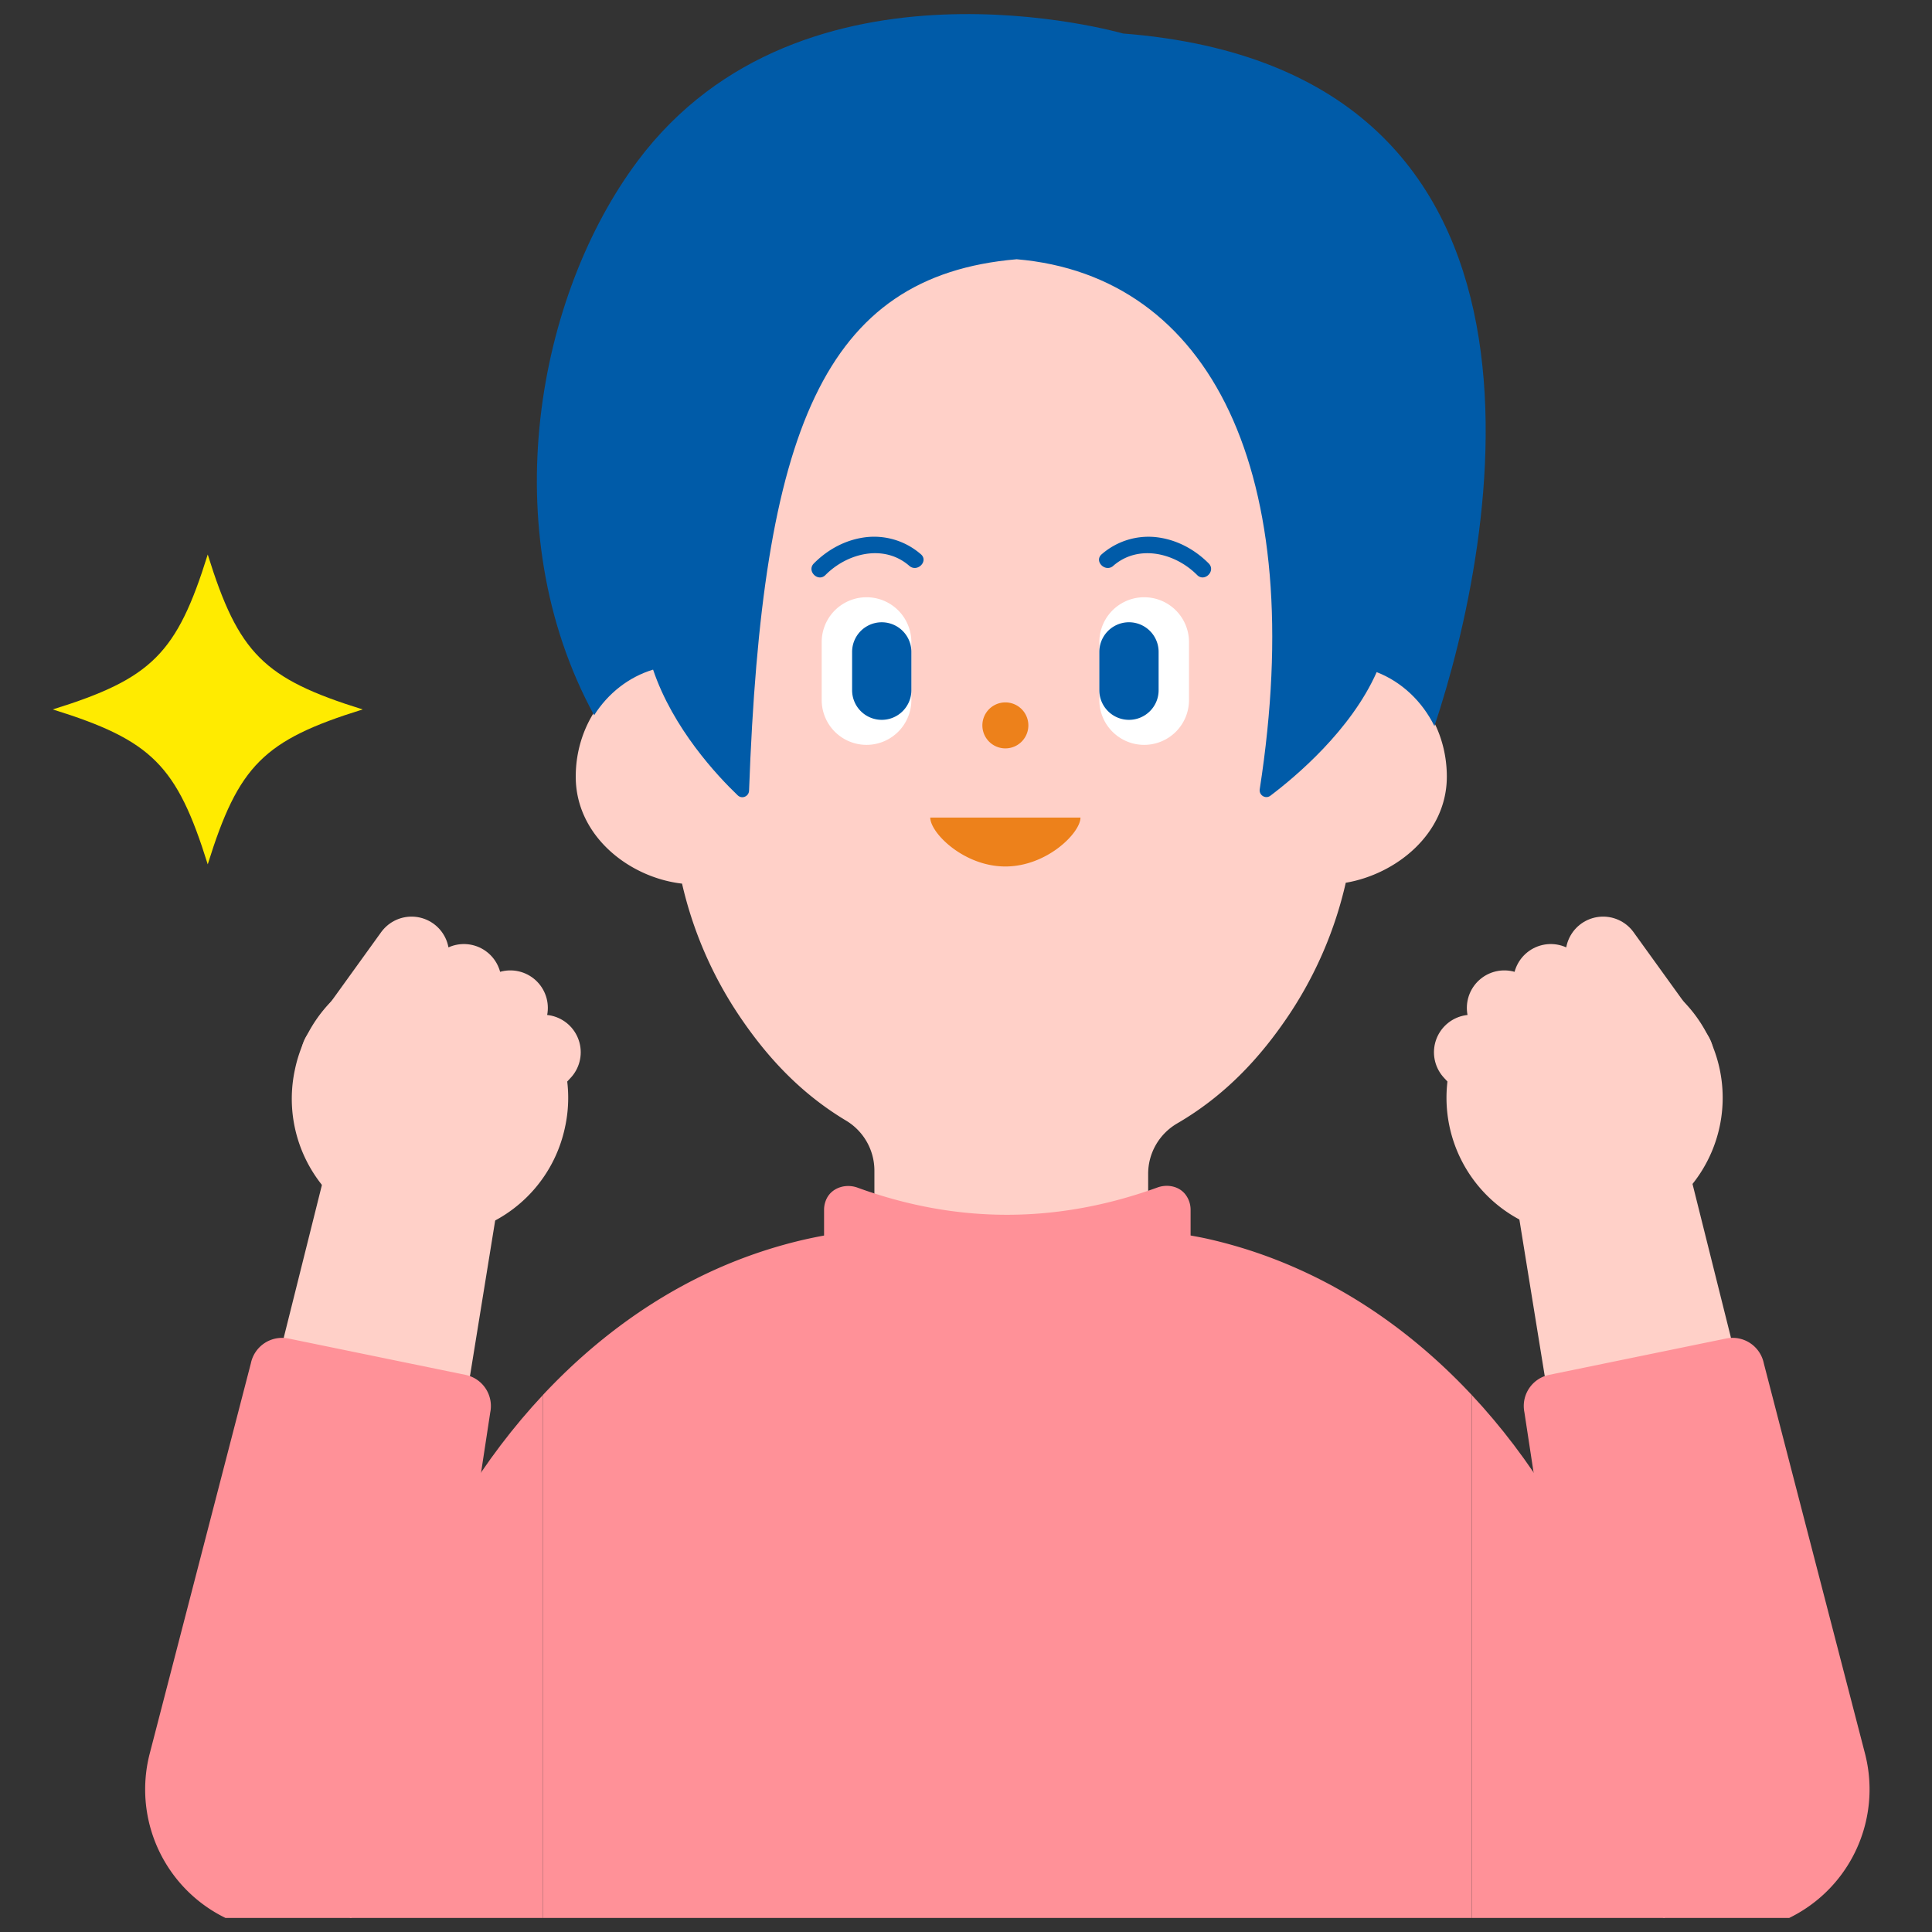 <svg xmlns="http://www.w3.org/2000/svg" viewBox="0 0 80 80" width="80" height="80"><rect x="0" y="0" width="80" height="80" fill="#333333" stroke="none"/><defs><clipPath id="d"><path class="l" d="M6.008.582h71.806v78.836H6.008z"/></clipPath><style>.e{fill:#fff}.f{fill:#ffd0c8}.g{fill:#005ba8}.h{fill:#ed811b}.k{stroke:#ffd0c8;stroke-linecap:round;stroke-linejoin:round;stroke-width:3.106px}.k,.l{fill:none}.m{fill:#ff9198}</style></defs><g id="c" data-name="レイヤー 1"><g clip-path="url(#d)"><path class="f" d="M59.91 32.16c0-2.193-1.381-4.033-3.254-4.57v-9.272c0-.888-.07-1.758-.2-2.607a16.495 16.495 0 0 0-2.547-6.63c-2.663-4.014-7.012-6.63-11.93-6.63-4.917 0-9.267 2.616-11.93 6.63a16.495 16.495 0 0 0-2.547 6.63c-.13.85-.2 1.72-.2 2.607v9.213c-1.978.456-3.462 2.354-3.462 4.63 0 2.443 2.203 4.175 4.402 4.428a16.38 16.38 0 0 0 2.298 5.366c1.194 1.8 2.608 3.316 4.487 4.443a2.414 2.414 0 0 1 1.18 2.07v8.952c0 1.352 1.126 2.448 2.515 2.448h6.306c1.389 0 2.515-1.096 2.515-2.448v-8.819c0-.85.453-1.647 1.204-2.084 1.956-1.138 3.436-2.699 4.672-4.562a16.398 16.398 0 0 0 2.306-5.402c2.092-.356 4.185-2.03 4.185-4.393"/><path class="h" d="M42.582 30.037a.952.952 0 1 1-1.904 0 .952.952 0 0 1 1.904 0M44.74 33.854c0 .634-1.392 2.025-3.11 2.025s-3.11-1.391-3.11-2.025h6.22Z"/><path class="g" d="M38.132 22.951a2.948 2.948 0 0 0-2.248-.71c-.836.092-1.594.495-2.184 1.09-.308.31.171.79.48.48.902-.912 2.425-1.296 3.473-.38.327.285.808-.192.48-.48"/><path class="e" d="M35.881 30.843a1.856 1.856 0 0 1-1.856-1.856v-2.4a1.856 1.856 0 0 1 3.712 0v2.4a1.856 1.856 0 0 1-1.856 1.856"/><path class="g" d="M36.51 29.807a1.227 1.227 0 0 1-1.226-1.227v-1.586a1.227 1.227 0 1 1 2.454 0v1.586c0 .678-.55 1.227-1.227 1.227M46.097 23.43c1.048-.914 2.57-.53 3.473.38.308.31.788-.17.48-.48-.59-.593-1.348-.996-2.184-1.088a2.947 2.947 0 0 0-2.248.71c-.33.287.152.765.479.479"/><path class="e" d="M47.378 30.843a1.856 1.856 0 0 0 1.856-1.856v-2.4a1.856 1.856 0 0 0-3.712 0v2.4c0 1.025.83 1.856 1.856 1.856"/><path class="g" d="M46.749 29.807c.678 0 1.227-.55 1.227-1.227v-1.586a1.227 1.227 0 1 0-2.455 0v1.586c0 .678.55 1.227 1.228 1.227"/><path class="g" d="M46.5 1.387s-13.256-3.84-20.086 5.266c-4.162 5.55-6.003 15.267-1.813 22.964.575-.908 1.436-1.586 2.442-1.889.821 2.436 2.656 4.395 3.506 5.207.174.166.46.043.468-.197.538-14.83 3.04-21.317 11.082-22.003 8.016.684 12.1 8.814 10.064 21.945-.038.248.24.42.44.27 1.05-.793 3.338-2.716 4.402-5.119 1.031.4 1.883 1.204 2.392 2.236 2.536-7.6 6.4-27.175-12.897-28.68"/><path class="m" d="M14.488 79.418h7.993V57.764c-4.89 5.229-7.993 12.981-7.993 21.654M68.936 79.418c0-8.673-3.103-16.425-7.993-21.654v21.654h7.993Z"/><path class="m" d="M53.69 52.518a19.814 19.814 0 0 0-3.655-1.214c-.243-.055-.489-.1-.735-.145v-1.064c0-.232-.075-.445-.202-.618-.262-.357-.754-.457-1.17-.306-4.177 1.512-8.316 1.5-12.419.007-.474-.173-1.037-.012-1.27.436a1.048 1.048 0 0 0-.116.481v1.066c-.39.072-.78.154-1.166.251a19.918 19.918 0 0 0-3.224 1.106c-2.683 1.186-5.134 2.98-7.253 5.246v21.654h38.462V57.764c-2.118-2.266-4.569-4.06-7.252-5.246"/><path class="f" d="m14.13 45.863 6.902 1.417-1.56 9.63a1.334 1.334 0 0 1-1.586 1.088l-5.091-1.045a1.336 1.336 0 0 1-1.03-1.625l2.366-9.465Z"/><path class="f" d="M23.41 46.607a5.718 5.718 0 1 1-11.202-2.3 5.718 5.718 0 0 1 11.203 2.3"/><path class="m" d="M10.74 79.896A5.922 5.922 0 0 1 6.2 72.61l4.188-16.159a1.319 1.319 0 0 1 1.556-1.026l7.33 1.505a1.317 1.317 0 0 1 1.026 1.555l-2.515 16.503a5.922 5.922 0 0 1-7.045 4.91"/><path class="k" d="m14.792 45.398 4.417-4.754M14.013 43.709l3.029-4.201M16.715 46.489l4.417-4.754M18.077 48.326l4.417-4.754"/><path class="f" d="m69.293 45.863-6.9 1.417 1.56 9.63a1.334 1.334 0 0 0 1.585 1.088l5.091-1.045a1.336 1.336 0 0 0 1.03-1.625l-2.366-9.465Z"/><path class="f" d="M60.013 46.607a5.718 5.718 0 1 0 11.203-2.3 5.718 5.718 0 0 0-11.203 2.3"/><path class="m" d="M72.683 79.896a5.923 5.923 0 0 0 4.542-7.287l-4.19-16.159a1.319 1.319 0 0 0-1.556-1.026l-7.33 1.505a1.317 1.317 0 0 0-1.026 1.555l2.515 16.503a5.922 5.922 0 0 0 7.045 4.91"/><path class="k" d="m68.632 45.398-4.417-4.754M69.411 43.709l-3.029-4.201M66.709 46.489l-4.417-4.754M65.347 48.326l-4.417-4.754"/></g><path d="M15.017 29.376c-4.103 1.277-5.138 2.313-6.415 6.415-1.279-4.102-2.313-5.138-6.417-6.415 4.104-1.277 5.138-2.313 6.417-6.415 1.277 4.102 2.312 5.138 6.415 6.415" fill="#ffeb00"/><path class="l" d="M0 0h80v80H0z"/></g></svg>